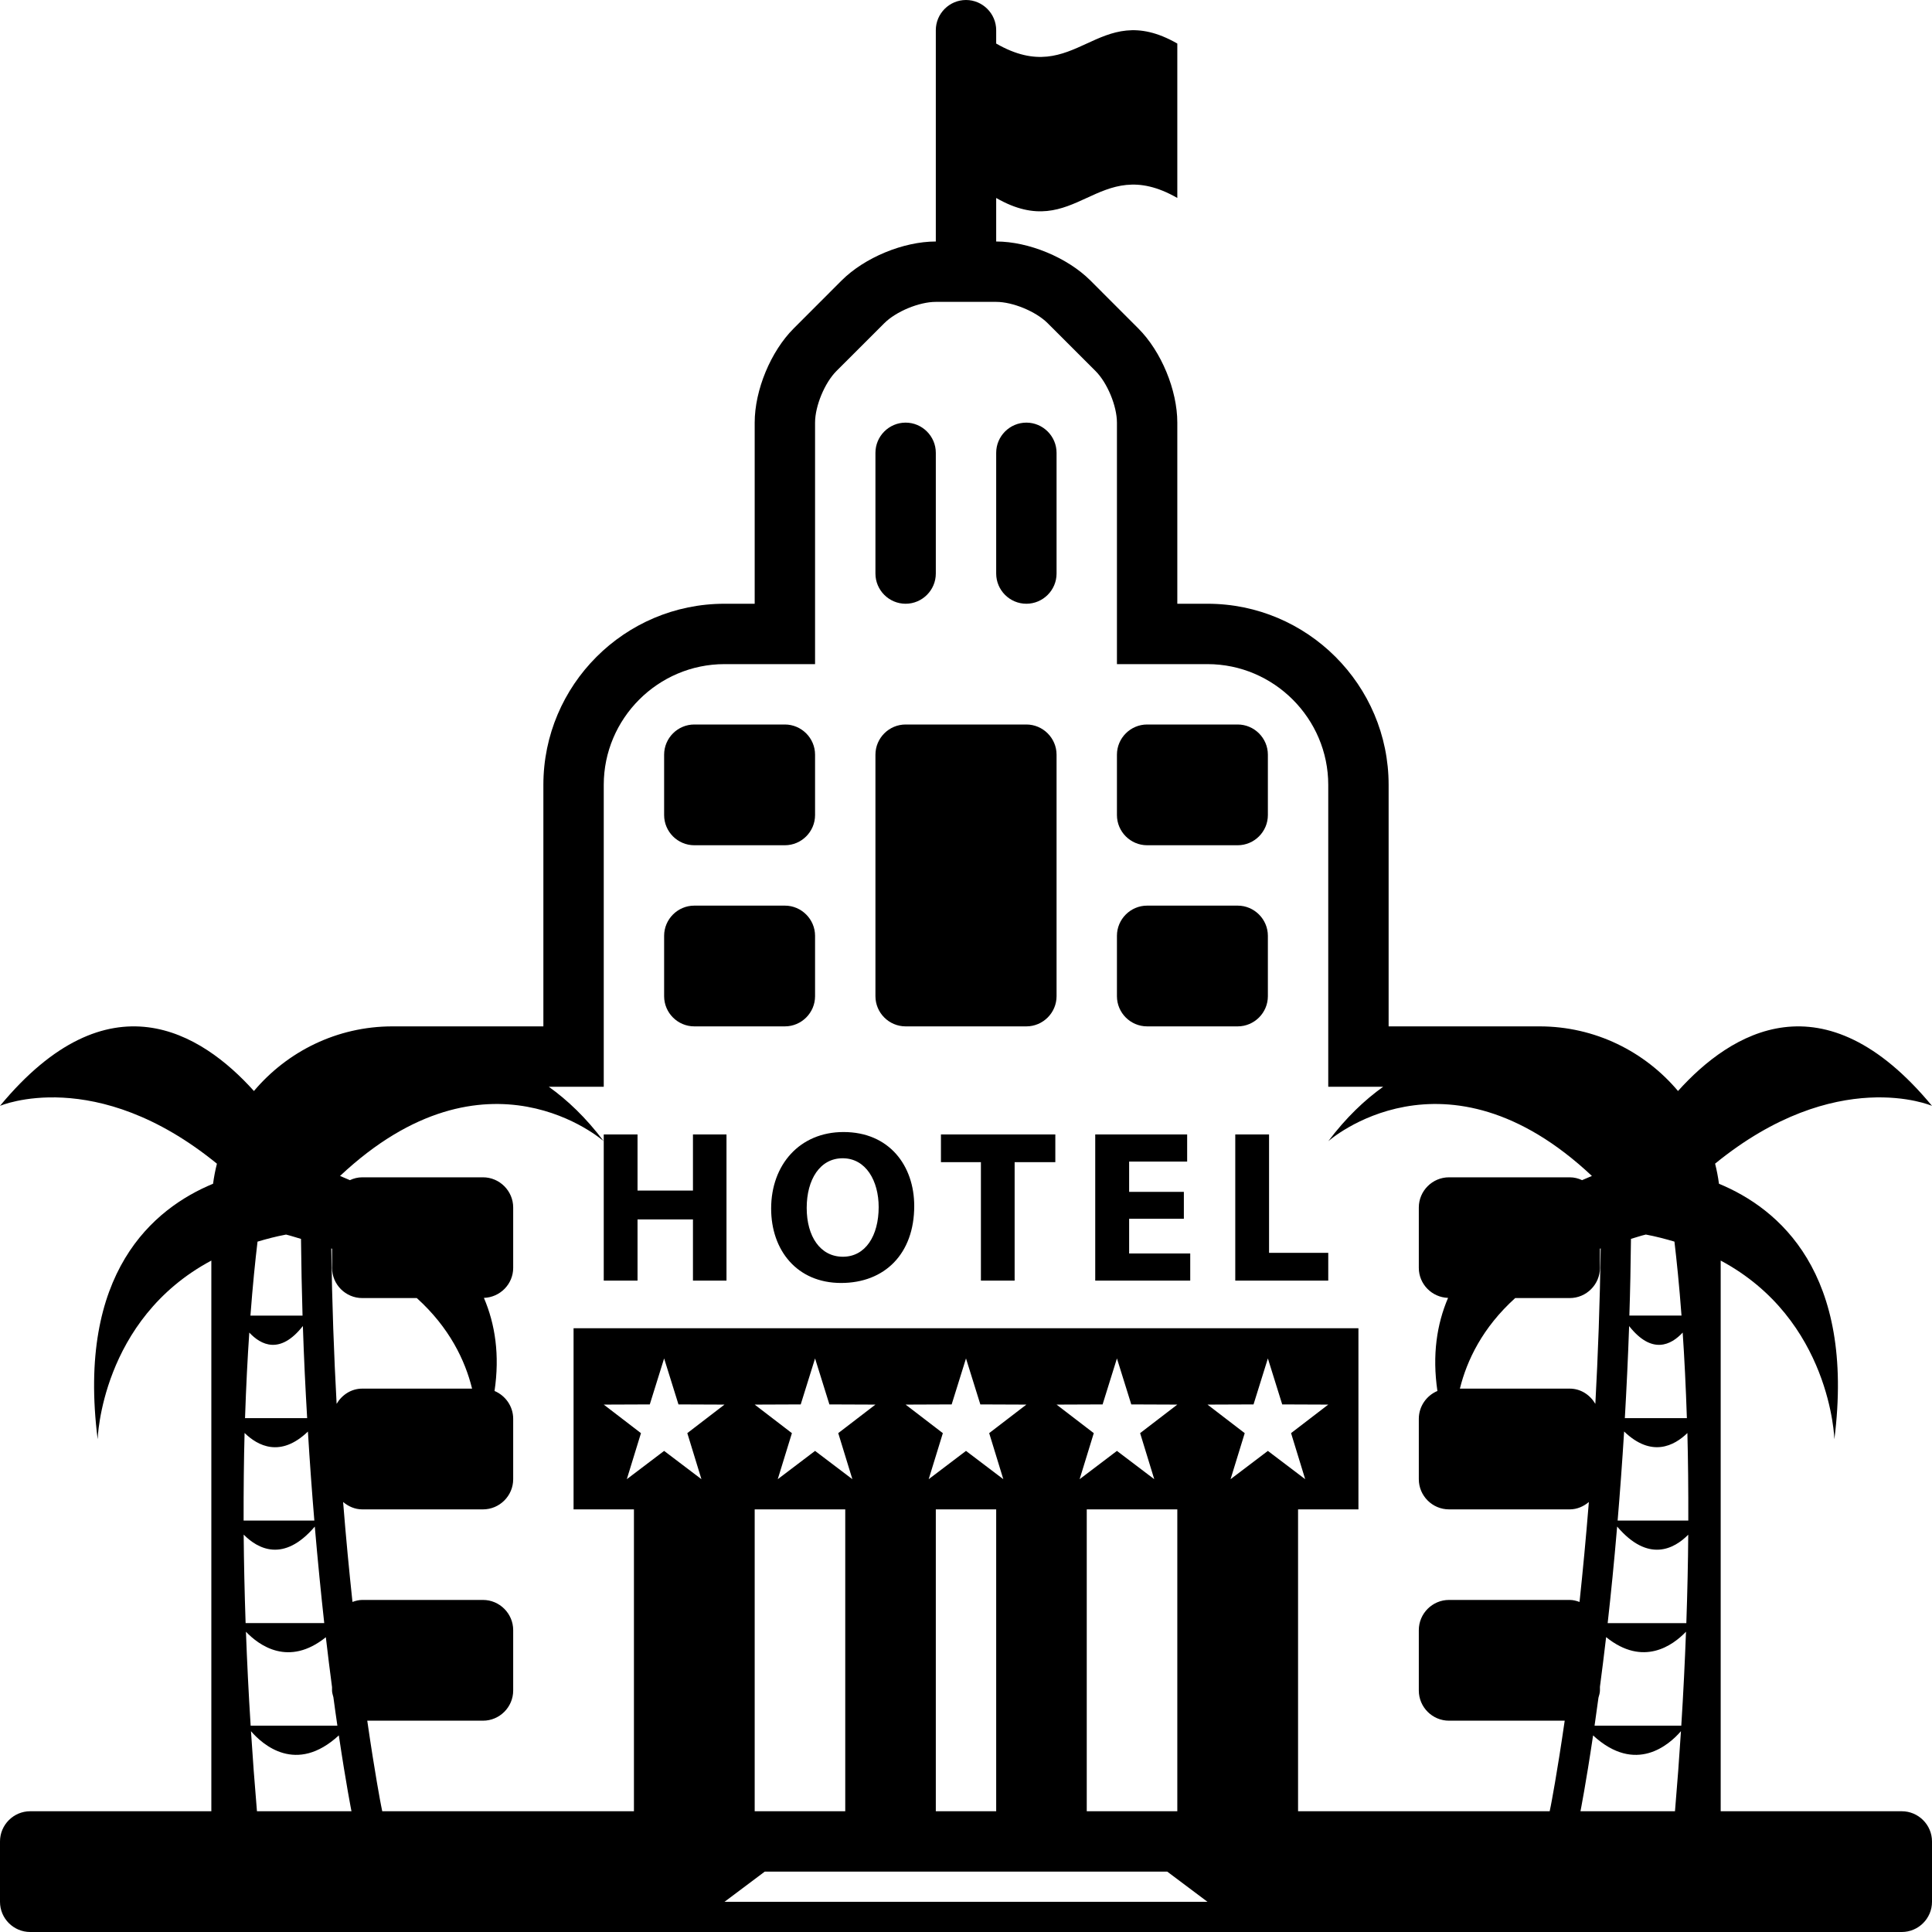 <svg xmlns="http://www.w3.org/2000/svg" viewBox="0 0 64 64" enable-background="new 0 0 64 64"><path d="m63 60h-6v-18.242c3.656 1.955 3.766 5.918 3.766 5.918.697-5.52-1.842-7.643-3.823-8.463-.03-.227-.073-.447-.128-.666 4.02-3.277 7.185-1.914 7.185-1.914-3.598-4.347-6.668-2.432-8.414-.492-1.1-1.307-2.747-2.141-4.586-2.141h-5v-8c0-3.308-2.691-6-6-6h-1v-6c0-1.077-.531-2.36-1.293-3.121l-1.586-1.587c-.761-.76-2.045-1.292-3.121-1.292v-1.442c2.666 1.533 3.332-1.534 6 0 0-1.705 0-3.41 0-5.115-2.668-1.533-3.334 1.534-6 0v-.443c0-.55-.451-1-1-1-.551 0-1 .45-1 1v7c-1.076 0-2.36.532-3.121 1.292l-1.586 1.587c-.762.761-1.293 2.044-1.293 3.121v6h-1c-3.309 0-6 2.692-6 6v8h-5c-1.839 0-3.486.834-4.588 2.141-1.744-1.94-4.815-3.856-8.412.492 0 0 3.164-1.363 7.186 1.916-.055.217-.098.438-.128.664-1.981.82-4.521 2.943-3.823 8.463 0 0 .109-3.965 3.766-5.918v18.242h-6.001c-.551 0-1 .451-1 1v2c0 .551.449 1 1 1h62c.549 0 1-.449 1-1v-2c0-.549-.451-1-1-1m-8.972-18.961c.167-.047.316-.102.493-.143.336.063.646.145.947.234.075.635.159 1.443.234 2.449h-1.727c.027-.821.044-1.673.053-2.54m-.061 2.889c.757.959 1.393.625 1.774.215.057.836.104 1.781.139 2.834h-2.055c.056-.979.105-1.989.142-3.049m-.967-2.563c.008-.002.017-.006.025-.01-.025 1.818-.09 3.537-.177 5.15-.174-.296-.483-.505-.848-.505h-3.639c.23-.936.75-2.023 1.832-3h1.807c.549 0 1-.449 1-1v-.635m-42 .002v.633c0 .551.449 1 1 1h1.807c1.081.977 1.601 2.064 1.831 3h-3.638c-.367 0-.675.209-.849.504-.088-1.611-.151-3.33-.177-5.148.009.003.017.007.026.011m-2.469-.236c.3-.09.61-.172.945-.234.178.043.327.096.495.143.01.867.026 1.719.051 2.541h-1.726c.076-1.007.159-1.815.235-2.45m-.273 3.012c.383.41 1.019.744 1.775-.217.035 1.061.084 2.07.142 3.051h-2.058c.035-1.053.084-1.998.141-2.834m-.156 3.326c.434.424 1.187.828 2.098-.047.063 1.037.135 2.018.213 2.949h-2.343c-.002-1.035.008-2.008.032-2.902m-.03 3.367c.462.467 1.322.947 2.356-.266.1 1.158.206 2.227.313 3.197h-2.605c-.035-1.029-.056-2.007-.064-2.931m.075 3.217c.43.451 1.414 1.174 2.647.182.068.596.138 1.139.205 1.652v.113c0 .078.027.148.045.223.046.336.088.648.132.941h-2.873c-.069-1.086-.119-2.119-.156-3.111m.365 5.947c-.078-.914-.143-1.795-.198-2.652.382.443 1.497 1.441 2.91.139.24 1.613.419 2.513.419 2.513h-3.131m13.488-11.937l-1.236.937.469-1.525-1.233-.946 1.525-.006.475-1.523.475 1.523 1.525.006-1.232.945.468 1.526-1.236-.937m2 14.937l1.333-1h13.334l1.333 1h-16m4.236-14l-1.236-.937-1.236.937.469-1.525-1.233-.946 1.525-.006.475-1.523.475 1.523 1.525.006-1.232.945.468 1.526m-.236 1v10h-3v-10h3m5.236-1l-1.236-.937-1.236.937.469-1.525-1.233-.946 1.525-.006.475-1.523.475 1.523 1.525.006-1.232.945.468 1.526m-.236 1v10h-2v-10h2m5.236-1l-1.236-.937-1.236.937.469-1.525-1.233-.946 1.525-.006.475-1.523.475 1.523 1.525.006-1.232.945.468 1.526m.764 1v10h-3v-10h3m1.764-1l.469-1.525-1.233-.946 1.525-.006.475-1.523.475 1.523 1.525.006-1.232.945.468 1.526-1.236-.937-1.236.937m11.236 4h-4c-.551 0-1 .451-1 1v2c0 .551.449 1 1 1h3.833c-.255 1.764-.452 2.775-.458 2.805l-.04.195h-8.335v-10h2v-6h-26v6h2v10h-8.338l-.039-.195c-.007-.029-.202-1.041-.457-2.805h3.834c.549 0 1-.449 1-1v-2c0-.549-.451-1-1-1h-4c-.115 0-.222.029-.324.066-.108-1.012-.215-2.115-.31-3.311.175.147.39.245.634.245h4c.549 0 1-.449 1-1v-2c0-.414-.258-.771-.618-.922.177-1.191.021-2.213-.352-3.084.534-.017.97-.455.97-.994v-2c0-.549-.451-1-1-1h-4c-.146 0-.283.035-.409.094-.11-.047-.222-.096-.327-.139 4.877-4.582 8.736-1.15 8.736-1.15-.594-.787-1.205-1.365-1.821-1.805h1.821v-10c0-2.2 1.799-4 4-4h3v-8c0-.55.318-1.318.707-1.708l1.586-1.585c.389-.389 1.156-.707 1.707-.707h2c.549 0 1.318.318 1.707.708l1.586 1.585c.389.389.707 1.157.707 1.707v8h3c2.199 0 4 1.8 4 4v10h1.82c-.615.439-1.227 1.018-1.82 1.805 0 0 3.858-3.432 8.734 1.15-.105.043-.217.092-.326.139-.125-.059-.262-.094-.408-.094h-4c-.551 0-1 .451-1 1v2c0 .539.434.977.969.994-.373.871-.528 1.893-.353 3.084-.36.151-.616.508-.616.922v2c0 .551.449 1 1 1h4c.242 0 .459-.098.633-.244-.096 1.195-.201 2.299-.309 3.311-.103-.038-.21-.067-.324-.067m3.486 7h-3.131c0 0 .179-.9.418-2.512 1.414 1.301 2.528.303 2.911-.141-.055.858-.12 1.739-.198 2.653m.209-2.836h-2.873c.041-.289.084-.596.129-.926.021-.078.049-.154.049-.238v-.123c.067-.51.136-1.051.205-1.645 1.232.994 2.216.271 2.646-.18-.037.993-.087 2.026-.156 3.112m.167-3.396h-2.606c.109-.971.216-2.039.314-3.199 1.033 1.213 1.894.736 2.355.27-.006.923-.028 1.899-.063 2.929m-2.276-3.397c.078-.932.151-1.912.215-2.951.909.875 1.663.473 2.096.051.023.893.033 1.865.03 2.9h-2.341"/><path d="m21.119 42.422v-2.027h1.836v2.027h1.111v-4.842h-1.111v1.859h-1.836v-1.859h-1.119v.225 4.617z"/><path d="m27.943 37.5c-1.455 0-2.398 1.086-2.398 2.535 0 1.381.855 2.465 2.318 2.465 1.44 0 2.422-.963 2.422-2.549 0-1.338-.828-2.451-2.342-2.451m-.021 4.131c-.746 0-1.199-.668-1.199-1.617 0-.939.438-1.645 1.191-1.645.771 0 1.193.748 1.193 1.617 0 .942-.431 1.645-1.185 1.645"/><path d="m31.17 38.498h1.324v3.924h1.117v-3.924h1.348v-.918h-3.789z"/><path d="m37.404 40.373h1.813v-.891h-1.813v-1.003h1.922v-.899h-3.045v4.842h3.147v-.899h-2.024z"/><path d="m42.039 37.58h-1.119v4.842h3.08v-.92h-1.961z"/><path d="m34 24h-4c-.551 0-1 .45-1 1v8c0 .551.449 1 1 1h4c.549 0 1-.449 1-1v-8c0-.55-.451-1-1-1"/><path d="m30 20c.549 0 1-.45 1-1v-4c0-.55-.451-1-1-1-.551 0-1 .45-1 1v4c0 .55.449 1 1 1"/><path d="m34 14c-.551 0-1 .45-1 1v4c0 .55.449 1 1 1 .549 0 1-.45 1-1v-4c0-.55-.451-1-1-1"/><path d="m23 28h3c.549 0 1-.449 1-1v-2c0-.55-.451-1-1-1h-3c-.551 0-1 .45-1 1v2c0 .55.449 1 1 1"/><path d="m27 33v-2c0-.549-.451-1-1-1h-3c-.551 0-1 .451-1 1v2c0 .551.449 1 1 1h3c.549 0 1-.449 1-1"/><path d="m38 28h3c.549 0 1-.449 1-1v-2c0-.55-.451-1-1-1h-3c-.551 0-1 .45-1 1v2c0 .55.449 1 1 1"/><path d="m38 34h3c.549 0 1-.449 1-1v-2c0-.549-.451-1-1-1h-3c-.551 0-1 .451-1 1v2c0 .551.449 1 1 1"/></svg>